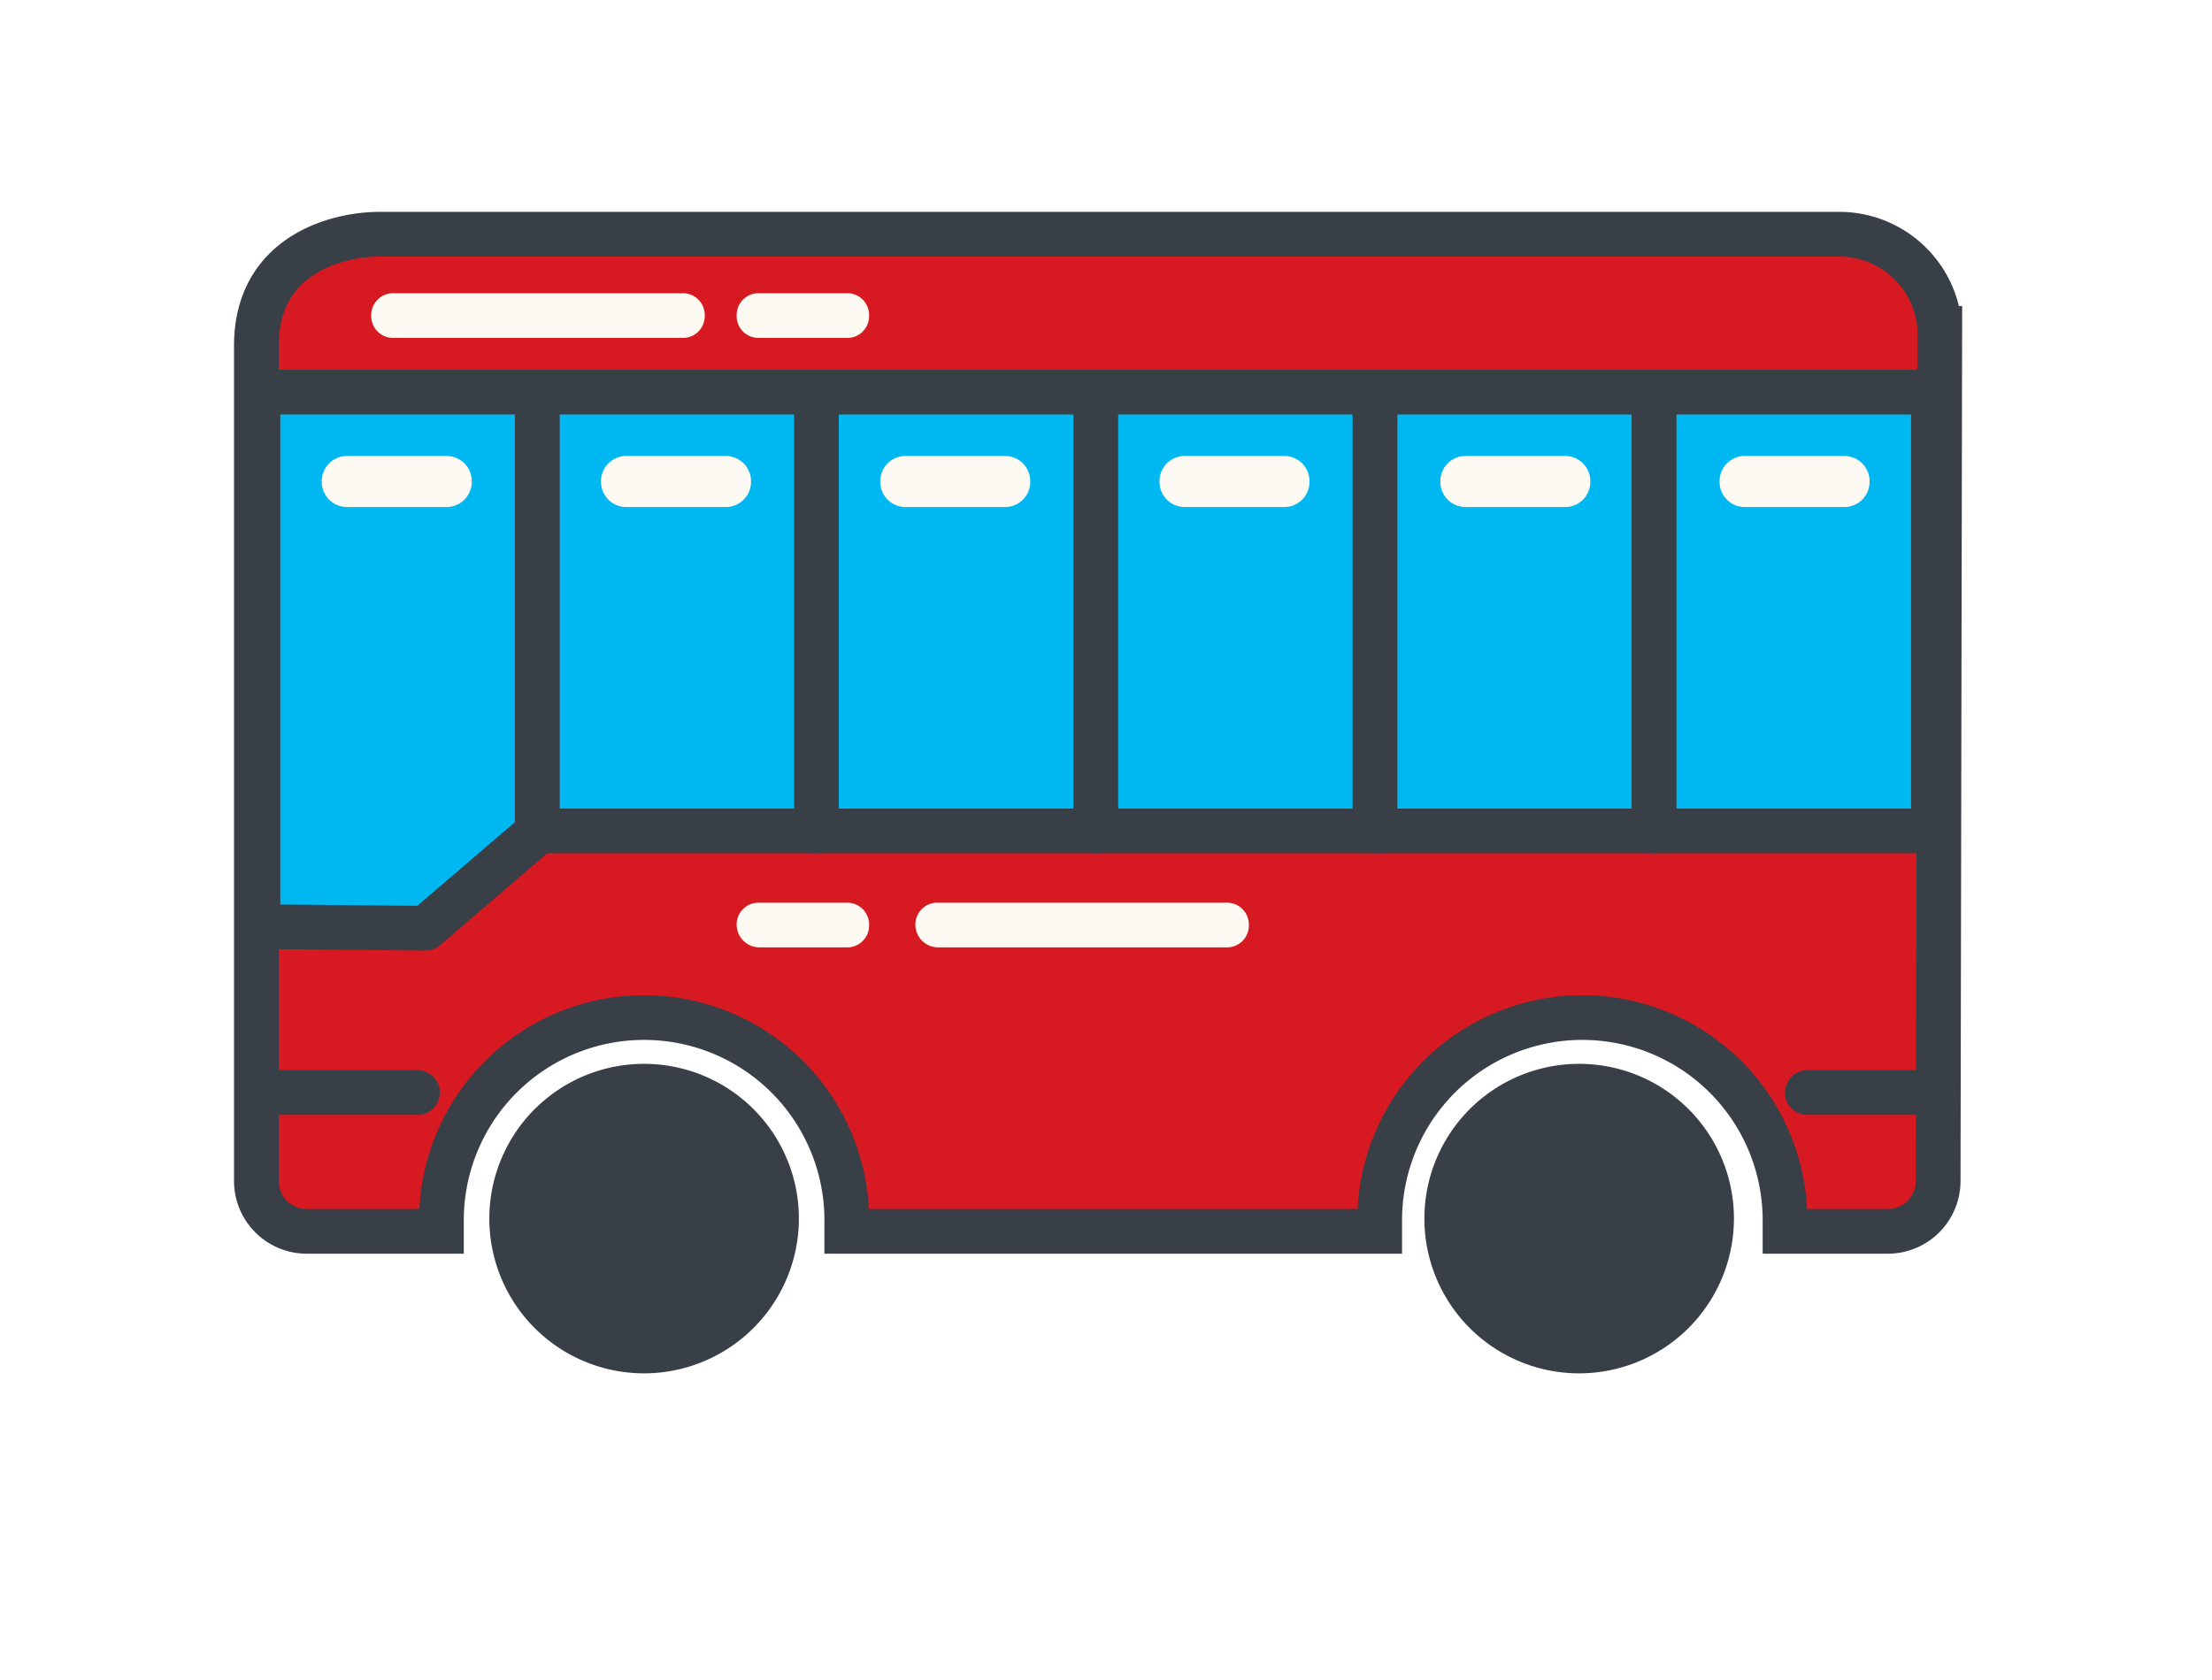<svg xmlns="http://www.w3.org/2000/svg" width="138.626" height="105.275" viewBox="0 0 138.626 105.275">
    <defs>
        <style>
            .cls-1{fill:#fff}.cls-2{fill:#d71921}.cls-2,.cls-5,.cls-6{stroke:#383f47;stroke-miterlimit:10;stroke-width:2.8px}.cls-3{fill:#383f47}.cls-4{fill:#fdfaf3}.cls-5,.cls-6{fill:#00b8f1;stroke-linecap:round;stroke-linejoin:round}.cls-6{fill:none}.cls-7{filter:url(#Path_45-2_1_)}
        </style>
        <filter id="Path_45-2_1_" width="138.626" height="105.275" x="0" y="0" filterUnits="userSpaceOnUse">
            <feOffset dy="3"/>
            <feGaussianBlur result="blur" stdDeviation="3"/>
            <feFlood flood-opacity=".161"/>
            <feComposite in2="blur" operator="in"/>
            <feComposite in="SourceGraphic"/>
        </filter>
    </defs>
    <g id="bus" transform="translate(9 6)">
        <g id="Group_143" class="cls-7" data-name="Group 143" transform="translate(-9 -6)">
            <path id="Path_45-2_1_2" d="M-930-233.5c0-10.5-11.4-11.5-16.7-11.5h-80.9c-11.1 0-18.1.6-21.5 7.4-1.9 3.8-1.2 33.3-1.2 53.4 0 10.7.6 19 5.9 19.1 4.8.2 5.9.2 11 .2 3.1 3.6 5.2 5.6 9.9 6.4a22.023 22.023 0 0 0 8.1.2c4.7-.8 7.8-3 10.9-6.7h29.4a20.614 20.614 0 0 0 12.2 6.9 10.641 10.641 0 0 0 5.6 0 21.216 21.216 0 0 0 12.2-6.9c5.2 0 15.3-1.1 15.3-23.1 0-1.7-.2-33.2-.2-45.4z" class="cls-1" data-name="Path_45-2_1_" transform="translate(1059.43 251)"/>
        </g>
        <path id="Path_143" d="M119 15.7H27.4c-2.5 0-7.7 1.2-7.7 7V75a3.159 3.159 0 0 0 3.2 3.2h8.4v-.7a12.7 12.7 0 0 1 25.4 0v.7h33.4v-.7a12.7 12.7 0 0 1 25.4 0v.7h6.4a3.159 3.159 0 0 0 3.2-3.2l.1-53.4a6.312 6.312 0 0 0-6.2-5.9z" class="cls-2" data-name="Path 143" transform="translate(-12.634 -7.02)"/>
        <g id="Group_57" transform="translate(21.666 60.68)">
            <circle id="Ellipse_11" cx="8.5" cy="8.5" r="8.5" class="cls-3" transform="translate(1.2 1.3)"/>
            <path id="Path_46" d="M44 87.1a9.7 9.7 0 1 1 9.7-9.7 9.709 9.709 0 0 1-9.7 9.7zm0-17a7.4 7.4 0 1 0 7.4 7.4 7.514 7.514 0 0 0-7.4-7.4z" class="cls-3" transform="translate(-34.3 -67.7)"/>
        </g>
        <g id="Group_57_2_" transform="translate(80.266 60.68)">
            <circle id="Ellipse_11_2_" cx="8.5" cy="8.5" r="8.5" class="cls-3" transform="translate(1.2 1.3)"/>
            <path id="Path_46_2_" d="M102.6 87.1a9.7 9.7 0 1 1 9.7-9.7 9.709 9.709 0 0 1-9.7 9.7zm0-17a7.4 7.4 0 1 0 7.4 7.4 7.383 7.383 0 0 0-7.4-7.4z" class="cls-3" transform="translate(-92.9 -67.7)"/>
        </g>
        <path id="Path_60" d="M49.8 20.8a1.367 1.367 0 0 1 1.4-1.4h5.5a1.367 1.367 0 0 1 1.4 1.4 1.367 1.367 0 0 1-1.4 1.4h-5.5a1.367 1.367 0 0 1-1.4-1.4z" class="cls-4" transform="translate(-12.634 -7.02)"/>
        <path id="Path_60_2_" d="M49.8 59a1.367 1.367 0 0 1 1.4-1.4h5.5a1.367 1.367 0 0 1 1.4 1.4 1.367 1.367 0 0 1-1.4 1.4h-5.5a1.43 1.43 0 0 1-1.4-1.4z" class="cls-4" transform="translate(-12.634 -7.02)"/>
        <path id="Path_61" d="M26.9 20.8a1.367 1.367 0 0 1 1.4-1.4h18.1a1.367 1.367 0 0 1 1.4 1.4 1.367 1.367 0 0 1-1.4 1.4H28.3a1.367 1.367 0 0 1-1.4-1.4z" class="cls-4" transform="translate(-12.634 -7.02)"/>
        <path id="Path_61_2_" d="M61 59a1.367 1.367 0 0 1 1.4-1.4h18.1a1.367 1.367 0 0 1 1.4 1.4 1.367 1.367 0 0 1-1.4 1.4H62.4A1.43 1.43 0 0 1 61 59z" class="cls-4" transform="translate(-12.634 -7.02)"/>
        <path id="Rectangle_52" d="M0 0h17.5v27.5H0z" class="cls-5" data-name="Rectangle 52" transform="translate(77.166 18.58)"/>
        <path id="Path_62" d="M93.9 31.2a1.58 1.58 0 0 1 1.6-1.6h6.2a1.58 1.58 0 0 1 1.6 1.6 1.58 1.58 0 0 1-1.6 1.6h-6.2a1.58 1.58 0 0 1-1.6-1.6z" class="cls-4" transform="translate(-12.634 -7.02)"/>
        <path id="Rectangle_53" d="M0 0h17.5v27.5H0z" class="cls-5" data-name="Rectangle 53" transform="translate(59.666 18.58)"/>
        <path id="Path_62_2_" d="M76.3 31.2a1.58 1.58 0 0 1 1.6-1.6h6.2a1.58 1.58 0 0 1 1.6 1.6 1.58 1.58 0 0 1-1.6 1.6h-6.2a1.58 1.58 0 0 1-1.6-1.6z" class="cls-4" transform="translate(-12.634 -7.02)"/>
        <path id="Rectangle_54" d="M0 0h17.5v27.5H0z" class="cls-5" data-name="Rectangle 54" transform="translate(42.166 18.58)"/>
        <path id="Path_62_4_" d="M58.8 31.2a1.58 1.58 0 0 1 1.6-1.6h6.2a1.58 1.58 0 0 1 1.6 1.6 1.58 1.58 0 0 1-1.6 1.6h-6.2a1.58 1.58 0 0 1-1.6-1.6z" class="cls-4" transform="translate(-12.634 -7.02)"/>
        <path id="Rectangle_55" d="M0 0h17.5v27.5H0z" class="cls-5" data-name="Rectangle 55" transform="translate(24.666 18.58)"/>
        <path id="Path_144" d="M37.3 53.2l-7 6-10.5-.1V25.6h17.5z" class="cls-5" data-name="Path 144" transform="translate(-12.634 -7.02)"/>
        <path id="Rectangle_56" d="M0 0h17.5v27.5H0z" class="cls-5" data-name="Rectangle 56" transform="translate(94.666 18.58)"/>
        <path id="Path_62_3_" d="M111.4 31.2a1.58 1.58 0 0 1 1.6-1.6h6.2a1.58 1.58 0 0 1 1.6 1.6 1.58 1.58 0 0 1-1.6 1.6H113a1.58 1.58 0 0 1-1.6-1.6z" class="cls-4" transform="translate(-12.634 -7.02)"/>
        <path id="Line_15" d="M0 0h9.3" class="cls-6" data-name="Line 15" transform="translate(7.866 62.48)"/>
        <path id="Line_16" d="M0 0h7.3" class="cls-6" data-name="Line 16" transform="translate(104.266 62.48)"/>
        <path id="Path_62_6_" d="M41.3 31.2a1.58 1.58 0 0 1 1.6-1.6h6.2a1.58 1.58 0 0 1 1.6 1.6 1.58 1.58 0 0 1-1.6 1.6h-6.2a1.58 1.58 0 0 1-1.6-1.6z" class="cls-4" transform="translate(-12.634 -7.02)"/>
        <path id="Path_62_5_" d="M23.8 31.2a1.58 1.58 0 0 1 1.6-1.6h6.2a1.58 1.58 0 0 1 1.6 1.6 1.58 1.58 0 0 1-1.6 1.6h-6.2a1.58 1.58 0 0 1-1.6-1.6z" class="cls-4" transform="translate(-12.634 -7.02)"/>
    </g>
</svg>
